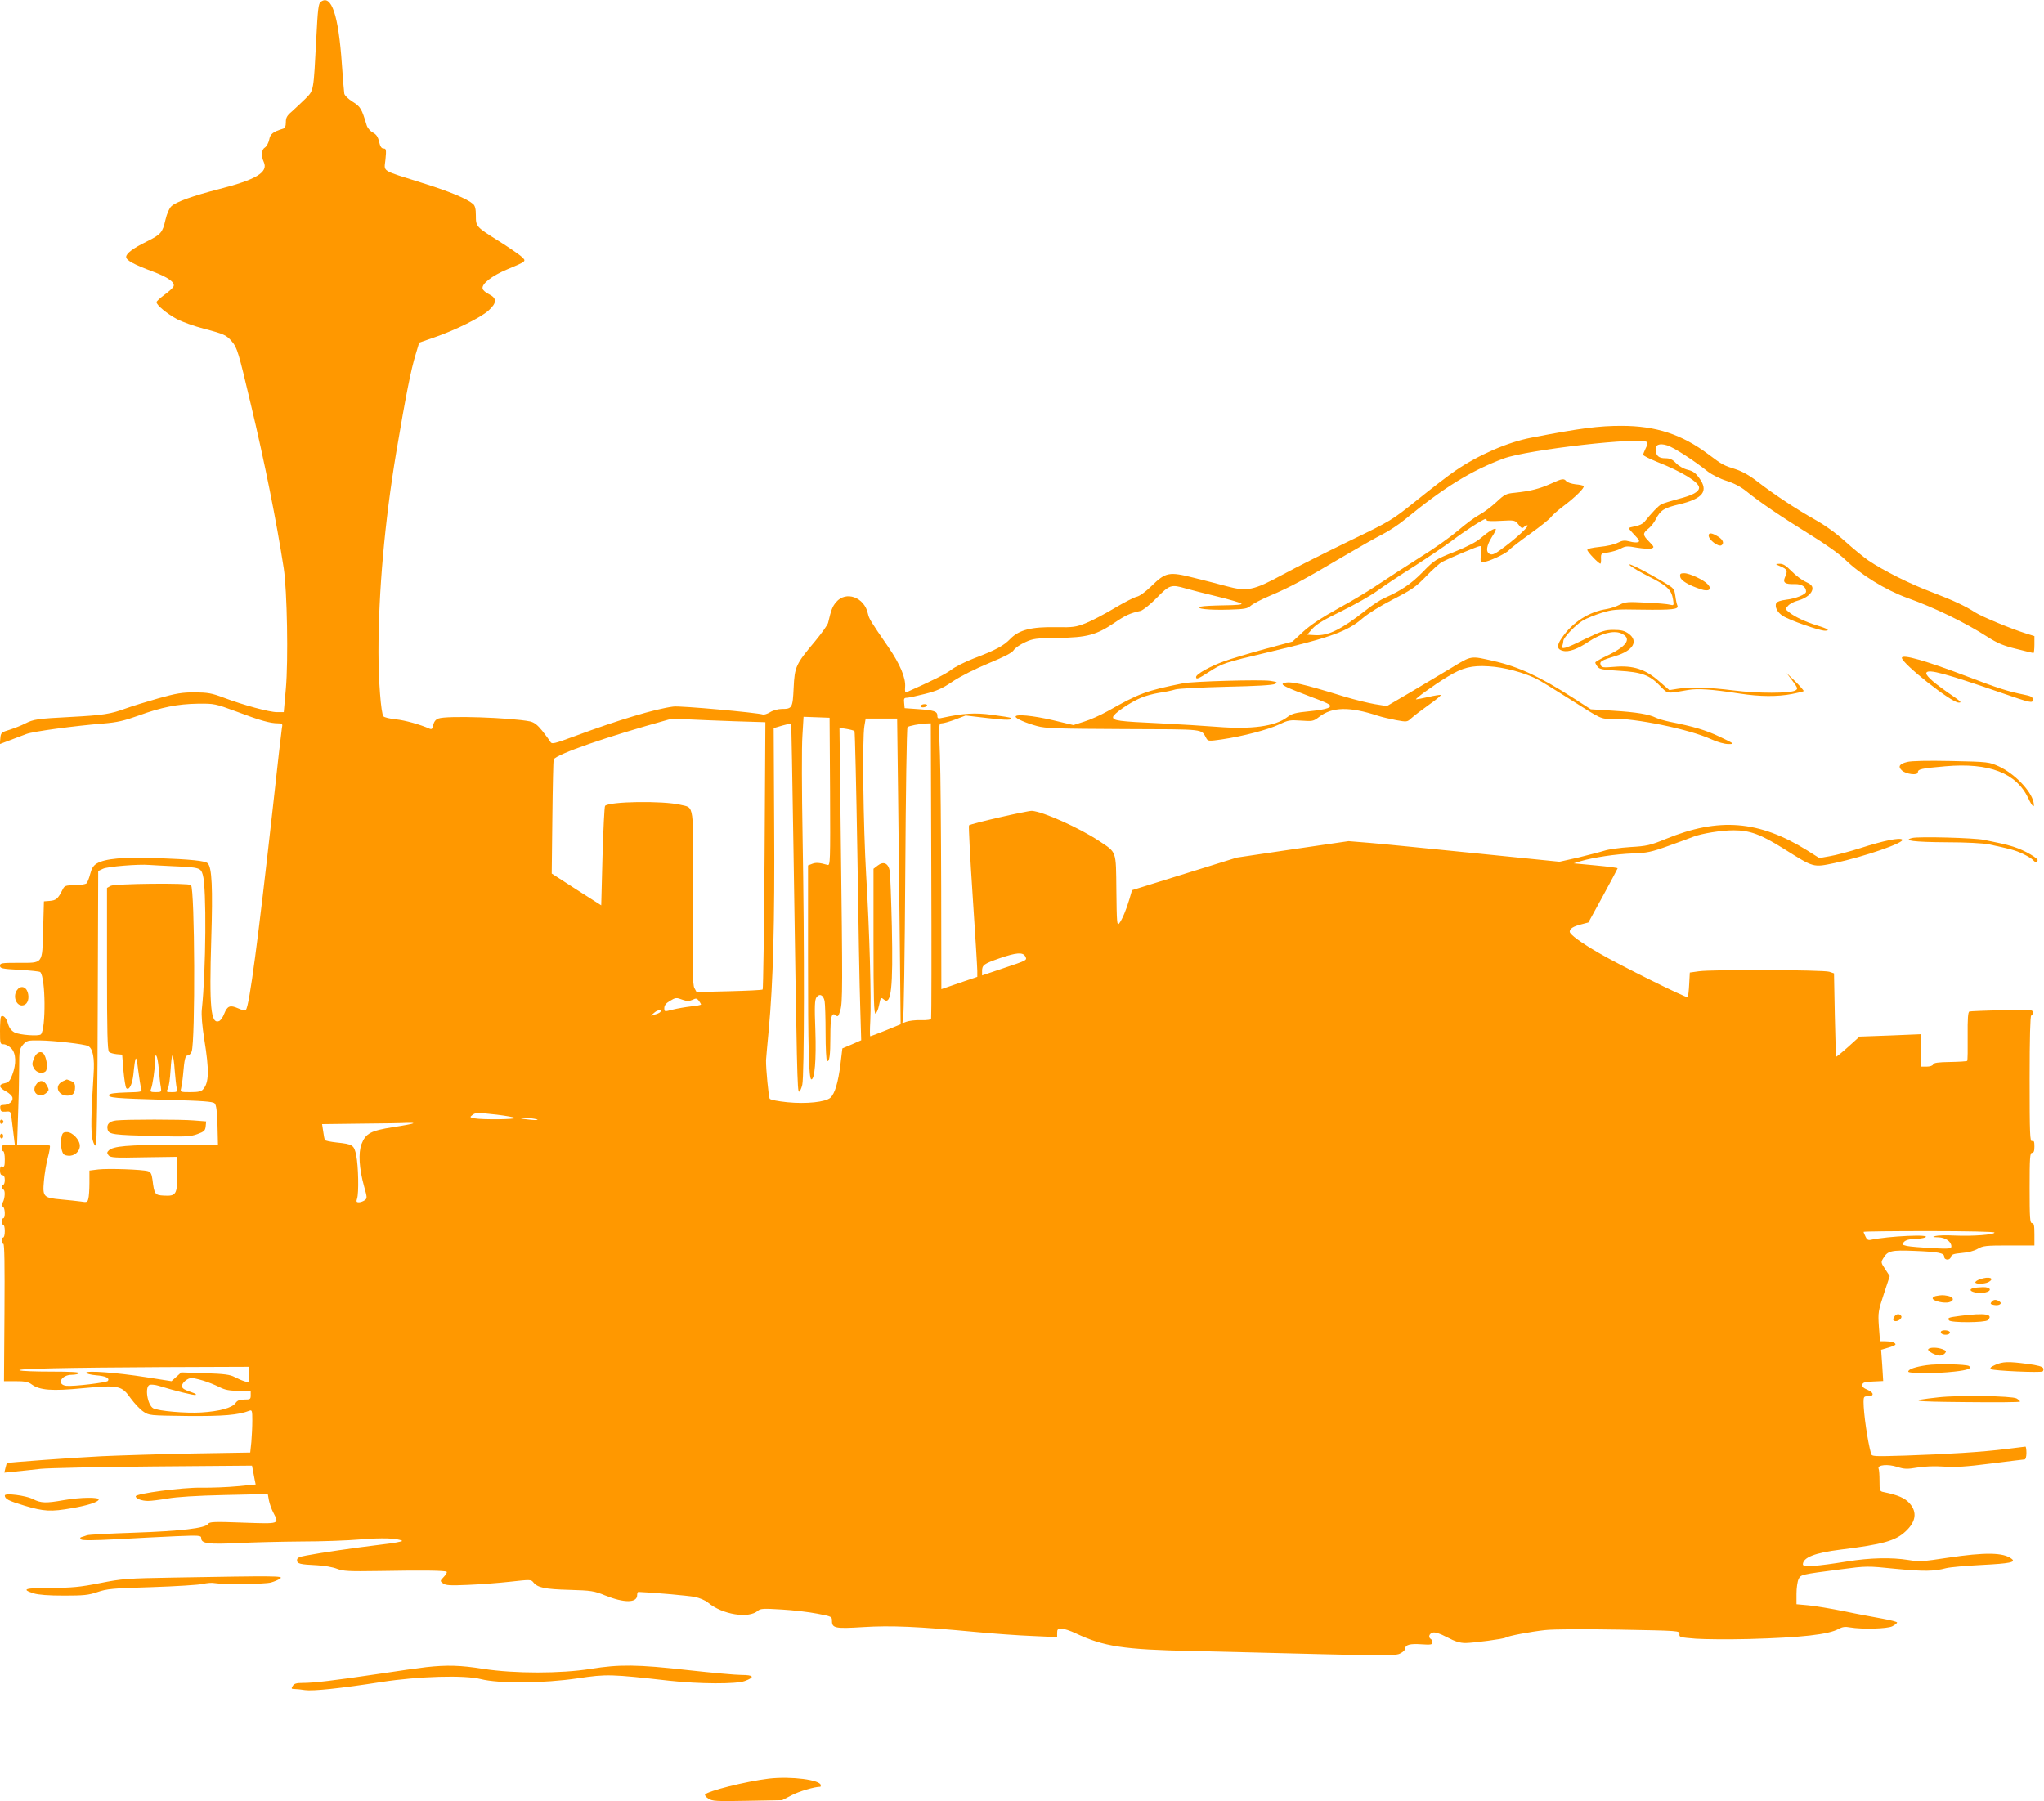 <?xml version="1.0" standalone="no"?>
<!DOCTYPE svg PUBLIC "-//W3C//DTD SVG 20010904//EN"
 "http://www.w3.org/TR/2001/REC-SVG-20010904/DTD/svg10.dtd">
<svg version="1.0" xmlns="http://www.w3.org/2000/svg"
 width="1280pt" height="1128pt" viewBox="0 0 1280 1128"
 preserveAspectRatio="xMidYMid meet">
<g transform="translate(0,1128) scale(0.1,-0.1)"
fill="#ff9800" stroke="none">
<path d="M2008 11268 c-14 -11 -18 -47 -27 -223 -18 -344 -15 -329 -69 -384
-26 -25 -64 -61 -84 -79 -31 -26 -38 -39 -38 -68 0 -24 -5 -36 -17 -40 -63
-19 -81 -33 -87 -68 -4 -20 -16 -42 -26 -49 -23 -13 -26 -53 -8 -92 29 -64
-48 -110 -279 -169 -167 -43 -270 -80 -300 -108 -13 -12 -28 -46 -37 -85 -18
-79 -28 -91 -114 -134 -88 -43 -132 -76 -132 -98 0 -21 47 -47 168 -92 93 -35
139 -67 129 -92 -3 -9 -29 -33 -57 -53 -27 -20 -50 -41 -50 -46 0 -19 65 -72
127 -106 34 -18 110 -45 171 -61 126 -33 141 -40 175 -81 32 -37 41 -67 116
-385 88 -368 162 -737 208 -1035 21 -138 29 -576 13 -754 l-13 -146 -42 0
c-48 0 -211 44 -335 91 -74 28 -98 32 -180 33 -80 0 -116 -6 -230 -38 -74 -21
-164 -49 -200 -62 -98 -36 -142 -43 -347 -54 -211 -11 -232 -14 -287 -42 -21
-11 -64 -28 -95 -38 -53 -16 -56 -19 -59 -54 l-3 -36 63 24 c35 13 81 31 103
39 41 16 298 51 485 66 84 7 127 17 216 49 145 53 246 73 374 75 103 1 107 0
240 -49 148 -56 212 -74 260 -74 29 0 31 -2 25 -32 -3 -18 -28 -235 -55 -483
-94 -844 -149 -1258 -170 -1279 -6 -6 -25 -2 -49 9 -50 22 -67 16 -87 -34 -8
-22 -23 -42 -32 -46 -52 -20 -62 84 -49 514 10 323 4 448 -22 474 -16 16 -105
25 -321 33 -209 7 -321 -3 -374 -34 -21 -13 -32 -30 -41 -65 -7 -27 -17 -53
-23 -59 -6 -6 -40 -12 -74 -12 -61 -1 -64 -2 -79 -33 -26 -51 -38 -62 -77 -65
l-37 -3 -5 -178 c-6 -219 3 -207 -157 -207 -103 0 -113 -2 -113 -18 0 -17 12
-20 122 -26 68 -4 126 -10 130 -14 34 -34 36 -357 4 -390 -13 -13 -134 -4
-165 12 -21 12 -33 27 -41 55 -10 37 -31 57 -44 44 -3 -4 -6 -44 -6 -90 0 -80
1 -83 23 -83 13 0 34 -12 48 -26 30 -32 32 -97 6 -165 -14 -38 -23 -48 -47
-53 -41 -8 -38 -27 7 -51 21 -11 39 -29 41 -39 5 -24 -23 -46 -56 -46 -19 0
-23 -5 -20 -22 2 -19 8 -22 34 -20 31 3 32 3 38 -55 4 -32 10 -79 13 -105 l6
-48 -42 0 c-34 0 -41 -3 -41 -20 0 -11 5 -20 10 -20 6 0 10 -23 10 -51 0 -41
-3 -50 -15 -45 -11 4 -15 -2 -15 -24 0 -20 5 -30 15 -30 10 0 15 -10 15 -30 0
-16 -4 -30 -10 -30 -5 0 -10 -7 -10 -15 0 -8 5 -15 10 -15 14 0 12 -56 -3 -81
-10 -17 -9 -23 1 -26 14 -5 17 -73 2 -73 -5 0 -10 -9 -10 -20 0 -11 5 -20 10
-20 6 0 10 -18 10 -40 0 -22 -4 -40 -10 -40 -5 0 -10 -9 -10 -20 0 -11 5 -20
11 -20 7 0 9 -130 7 -430 l-3 -430 73 0 c57 0 79 -4 100 -20 51 -37 127 -43
321 -24 225 21 243 17 300 -64 23 -31 57 -68 78 -82 36 -25 39 -25 275 -28
227 -2 321 6 390 33 16 6 18 0 18 -61 0 -38 -3 -99 -6 -135 l-7 -66 -364 -6
c-201 -4 -455 -12 -566 -17 -183 -9 -589 -39 -594 -43 -1 -1 -5 -15 -9 -31
l-7 -29 69 7 c38 4 109 11 159 17 50 5 367 12 707 15 l616 5 6 -30 c3 -17 8
-44 11 -59 l6 -29 -113 -11 c-62 -6 -165 -10 -228 -9 -118 2 -410 -37 -410
-54 0 -15 38 -29 77 -29 21 0 76 7 123 15 55 10 180 18 356 22 l271 6 7 -39
c4 -21 16 -55 27 -76 38 -74 45 -72 -190 -64 -182 7 -210 5 -218 -8 -15 -27
-173 -45 -463 -55 -151 -5 -284 -12 -295 -16 -11 -4 -26 -9 -34 -11 -10 -3
-11 -8 -4 -15 7 -7 75 -7 224 1 118 7 285 15 372 19 146 6 157 5 157 -12 0
-34 45 -40 230 -31 96 5 276 9 400 10 124 0 290 6 369 13 135 11 229 8 259 -9
8 -3 -53 -15 -135 -24 -165 -20 -378 -51 -465 -68 -46 -8 -58 -15 -58 -29 0
-23 19 -27 125 -32 45 -2 100 -12 125 -22 39 -15 72 -17 265 -14 276 5 414 3
422 -5 4 -3 -4 -18 -18 -32 -24 -25 -24 -26 -4 -41 16 -12 44 -14 155 -9 74 3
194 12 265 20 125 14 131 14 145 -4 26 -33 72 -43 225 -47 138 -4 156 -7 222
-34 121 -49 203 -49 203 1 0 11 3 20 8 20 70 -2 311 -23 352 -31 30 -6 68 -22
84 -36 89 -75 256 -102 313 -50 16 13 36 14 148 7 72 -4 172 -16 223 -26 90
-17 92 -18 92 -45 0 -46 20 -50 196 -39 174 11 346 3 696 -30 116 -11 280 -23
364 -26 l154 -7 0 26 c0 23 4 27 28 27 15 0 55 -13 90 -30 175 -82 294 -101
727 -110 193 -5 558 -13 812 -20 416 -10 465 -10 492 5 17 8 31 22 31 30 0 24
30 32 101 27 58 -4 69 -2 69 11 0 9 -4 19 -10 22 -17 11 -11 33 11 40 15 5 43
-4 91 -29 51 -27 81 -36 116 -36 53 1 236 25 251 34 17 11 156 37 246 47 55 6
236 7 467 3 376 -7 377 -7 375 -28 -2 -20 4 -21 103 -29 58 -4 206 -5 330 -2
330 9 502 28 565 64 22 12 40 15 70 9 75 -13 234 -9 265 7 17 9 30 19 30 24 0
4 -42 15 -92 24 -51 9 -159 29 -239 46 -80 16 -180 33 -222 37 l-77 7 0 66 c0
36 6 77 13 91 14 29 15 29 260 61 168 22 169 22 345 4 179 -17 241 -17 320 4
24 6 125 15 224 20 175 9 213 17 186 38 -52 41 -167 42 -401 7 -156 -24 -179
-25 -246 -14 -106 17 -241 14 -383 -9 -192 -31 -278 -37 -278 -19 0 44 76 73
236 93 266 33 344 55 407 114 65 60 74 121 26 175 -29 34 -74 53 -161 71 -27
5 -28 8 -28 69 0 36 -2 71 -6 79 -8 23 59 29 117 10 44 -14 61 -15 126 -4 48
8 108 10 167 6 70 -5 137 -1 293 19 111 14 207 26 212 26 6 0 11 18 11 40 0
22 -3 40 -6 40 -3 0 -58 -7 -122 -15 -151 -19 -363 -32 -628 -41 -202 -6 -212
-6 -217 12 -22 78 -47 253 -47 324 0 32 3 36 27 35 40 0 40 23 -2 41 -25 10
-35 20 -33 32 3 14 16 18 67 20 l64 3 -6 98 -7 98 45 13 c25 7 45 16 45 20 0
12 -27 20 -64 20 l-33 0 -7 92 c-6 88 -4 97 31 204 l37 112 -28 43 c-27 40
-28 44 -13 68 28 48 50 53 197 47 148 -6 185 -13 185 -36 0 -23 36 -25 42 -2
4 16 16 20 69 25 39 3 77 13 99 26 33 19 51 21 196 21 l159 0 0 70 c0 56 -3
70 -15 70 -13 0 -15 31 -15 220 0 189 2 220 15 220 11 0 15 11 15 40 0 31 -3
38 -15 34 -13 -5 -15 42 -15 390 0 257 4 396 10 396 6 0 10 9 10 19 0 18 -9
19 -192 14 -106 -2 -199 -6 -205 -8 -9 -3 -12 -44 -11 -154 1 -83 0 -153 -3
-155 -3 -3 -50 -6 -106 -7 -76 -1 -103 -5 -107 -15 -3 -8 -20 -14 -41 -14
l-35 0 0 101 0 102 -192 -8 -193 -7 -72 -65 c-40 -36 -74 -63 -75 -61 -1 1 -5
120 -8 262 l-5 260 -30 10 c-36 12 -735 15 -816 3 l-57 -8 -4 -74 c-2 -40 -6
-76 -10 -80 -7 -7 -421 198 -553 275 -113 65 -185 118 -185 135 0 19 21 33 72
46 l45 12 92 168 c50 92 91 169 91 171 0 3 -62 11 -137 18 l-138 13 45 14 c78
23 218 44 323 48 90 3 116 8 227 48 69 25 139 50 155 57 52 20 174 40 251 40
102 0 170 -25 315 -116 191 -120 182 -117 318 -89 186 40 442 128 423 147 -14
14 -117 -7 -260 -53 -69 -22 -155 -45 -192 -51 l-67 -12 -76 48 c-302 188
-553 208 -885 72 -98 -40 -119 -45 -223 -51 -63 -4 -134 -14 -159 -22 -25 -8
-99 -27 -164 -43 l-120 -27 -525 53 c-289 29 -587 59 -661 65 l-135 11 -350
-51 -350 -52 -328 -102 -328 -102 -16 -55 c-19 -65 -45 -128 -65 -154 -13 -16
-15 8 -17 205 -3 258 4 237 -111 314 -123 81 -348 182 -418 187 -28 1 -382
-80 -394 -91 -3 -3 7 -202 23 -441 16 -239 29 -451 29 -471 l0 -37 -112 -38
-113 -39 -1 635 c-1 349 -4 724 -8 833 -8 192 -7 197 12 197 11 0 49 11 84 24
l65 25 137 -16 c120 -14 160 -14 145 1 -2 3 -54 11 -115 19 -110 15 -180 10
-311 -18 -29 -7 -33 -5 -33 13 0 27 -20 34 -120 41 l-85 6 -3 33 c-3 26 0 32
16 32 11 0 62 11 113 24 76 19 110 34 176 79 49 32 141 79 224 113 99 41 146
65 157 82 9 14 41 36 72 50 50 23 68 25 205 27 180 2 241 18 353 94 69 47 99
61 164 75 15 4 59 38 101 81 81 83 91 86 181 60 28 -8 116 -31 196 -50 79 -19
149 -40 154 -45 7 -7 -30 -10 -109 -11 -66 -1 -131 -4 -145 -8 -42 -13 52 -23
178 -19 96 3 113 6 134 24 13 12 68 41 123 64 121 51 214 101 452 242 100 59
213 123 251 142 38 19 100 60 138 91 247 203 416 307 619 383 149 56 877 139
900 102 3 -5 -1 -23 -10 -39 -8 -17 -15 -34 -15 -39 0 -6 37 -24 83 -43 160
-63 267 -129 267 -163 0 -26 -41 -48 -127 -70 -48 -13 -97 -28 -109 -34 -19
-10 -59 -52 -106 -110 -10 -13 -35 -24 -58 -28 -22 -4 -40 -9 -40 -12 0 -4 17
-23 37 -44 29 -30 33 -39 21 -43 -9 -4 -33 -2 -53 4 -31 8 -44 7 -74 -8 -20
-11 -71 -22 -113 -26 -49 -5 -78 -12 -78 -19 0 -12 71 -86 82 -86 3 0 5 15 4
32 -1 32 1 33 44 38 25 4 60 14 79 24 31 17 42 17 102 6 38 -6 78 -9 90 -5 20
7 19 9 -16 45 -40 41 -39 50 2 83 13 11 32 35 42 55 29 57 52 71 145 93 151
36 187 83 127 165 -22 31 -39 44 -73 52 -25 6 -56 24 -73 42 -22 23 -38 30
-66 30 -40 0 -57 14 -61 49 -4 35 22 47 71 32 39 -11 168 -94 258 -166 24 -18
75 -44 114 -56 47 -15 89 -37 123 -64 83 -68 220 -161 396 -270 98 -60 188
-124 223 -158 97 -95 254 -192 392 -242 173 -62 362 -154 505 -246 58 -37 98
-54 177 -73 56 -14 104 -26 107 -26 3 0 6 24 6 53 l0 53 -57 18 c-90 28 -274
105 -313 130 -61 40 -138 76 -274 128 -136 51 -301 134 -396 198 -30 21 -95
74 -145 119 -56 51 -127 102 -190 137 -117 66 -249 153 -357 236 -51 40 -98
66 -138 79 -76 24 -83 27 -172 94 -165 124 -328 178 -543 178 -142 0 -256 -14
-565 -74 -148 -28 -331 -108 -475 -206 -44 -30 -152 -113 -240 -184 -160 -128
-160 -129 -425 -257 -146 -71 -335 -166 -420 -212 -181 -98 -220 -106 -350
-71 -41 11 -132 35 -202 52 -158 40 -178 36 -268 -52 -37 -36 -73 -62 -91 -66
-16 -3 -80 -36 -142 -73 -62 -37 -142 -79 -178 -93 -61 -24 -78 -27 -185 -25
-155 3 -232 -17 -286 -72 -43 -45 -92 -71 -231 -124 -54 -21 -118 -53 -142
-72 -36 -27 -114 -66 -280 -140 -7 -3 -9 10 -7 33 5 56 -31 143 -106 252 -115
167 -119 175 -127 208 -22 103 -138 145 -199 72 -23 -27 -31 -47 -50 -129 -3
-14 -40 -65 -81 -115 -121 -144 -129 -160 -135 -293 -6 -126 -9 -132 -75 -132
-22 0 -55 -9 -72 -20 -18 -11 -38 -17 -45 -15 -35 12 -519 56 -561 50 -112
-14 -345 -84 -611 -183 -141 -52 -150 -54 -160 -37 -6 10 -29 41 -51 69 -30
37 -50 52 -76 58 -120 24 -523 38 -574 18 -17 -6 -27 -20 -32 -40 -4 -24 -9
-29 -22 -24 -61 27 -154 53 -212 59 -38 4 -72 12 -78 19 -15 18 -31 225 -31
402 0 376 39 817 111 1249 60 356 93 524 123 619 l21 70 95 33 c131 45 290
124 339 168 53 48 54 77 4 102 -21 10 -40 26 -41 36 -6 30 59 80 154 120 126
53 123 50 85 84 -18 15 -81 58 -140 95 -140 88 -141 89 -141 158 0 42 -5 61
-17 72 -38 33 -145 78 -318 132 -265 84 -239 67 -231 148 6 61 4 68 -12 68
-13 0 -21 12 -28 42 -7 31 -17 46 -39 58 -17 9 -34 29 -39 46 -31 103 -38 116
-88 147 -27 17 -50 39 -52 51 -2 12 -9 93 -15 182 -21 311 -66 443 -133 392z
m3190 -4946 c2 -438 1 -463 -15 -459 -53 15 -74 16 -97 7 l-26 -10 0 -578 c0
-568 5 -762 21 -762 21 0 31 122 25 305 -6 155 -4 193 7 209 19 26 43 15 51
-24 3 -18 6 -108 6 -201 0 -92 4 -170 9 -173 15 -10 21 34 21 154 0 123 8 153
34 131 13 -11 17 -6 28 31 15 50 15 137 3 1097 l-8 673 44 -7 c24 -4 47 -10
50 -14 3 -3 11 -348 18 -766 6 -418 14 -852 18 -965 l6 -205 -59 -26 -59 -25
-12 -100 c-14 -112 -35 -184 -63 -209 -30 -27 -152 -40 -270 -28 -59 6 -105
15 -110 22 -7 12 -24 188 -23 241 1 14 8 99 17 190 27 290 38 667 34 1288 l-3
602 54 16 c29 8 54 14 56 12 1 -2 7 -356 14 -788 21 -1395 24 -1521 35 -1517
6 2 15 21 20 43 13 50 14 880 2 1554 -5 283 -6 568 -1 633 l7 118 82 -3 81 -3
3 -463z m-599 441 l194 -6 -5 -834 c-3 -459 -9 -837 -12 -840 -3 -4 -98 -8
-210 -11 l-204 -5 -13 24 c-12 20 -13 123 -10 564 4 611 10 563 -79 585 -109
26 -444 21 -471 -7 -4 -5 -11 -146 -16 -316 l-8 -307 -155 99 -155 100 4 353
c2 194 6 357 8 362 21 34 339 144 718 249 11 4 65 4 120 2 55 -3 187 -8 294
-12z m1025 -455 c3 -260 8 -691 11 -958 l5 -485 -93 -38 c-50 -20 -94 -37 -97
-37 -3 0 -3 44 0 97 7 137 -5 565 -26 913 -18 311 -25 852 -11 933 l8 47 98 0
99 0 6 -472z m208 -475 c2 -505 1 -924 -1 -931 -2 -9 -22 -12 -65 -11 -33 1
-74 -4 -90 -10 -27 -11 -28 -10 -21 11 5 13 11 429 14 925 3 496 9 905 14 909
8 8 74 21 119 23 l27 1 3 -917z m-4747 22 c165 -7 172 -10 185 -54 24 -80 20
-599 -6 -842 -4 -37 2 -102 15 -187 32 -197 30 -272 -7 -314 -11 -14 -31 -18
-80 -18 -62 0 -64 1 -58 23 3 12 9 49 12 82 9 104 14 125 30 125 8 0 19 11 24
24 24 63 20 1019 -4 1043 -14 14 -478 9 -503 -5 l-23 -13 0 -508 c0 -396 3
-511 13 -519 6 -6 28 -12 47 -14 l35 -3 8 -100 c5 -55 13 -104 18 -110 17 -17
37 22 44 84 13 128 18 132 30 31 7 -52 15 -105 19 -117 7 -22 5 -22 -95 -25
-68 -2 -104 -7 -106 -15 -6 -18 35 -22 355 -31 234 -6 295 -11 306 -22 11 -11
15 -49 18 -138 l3 -122 -281 0 c-282 0 -376 -8 -403 -35 -12 -12 -12 -16 -1
-31 13 -14 38 -16 222 -12 l208 3 0 -107 c0 -129 -7 -140 -84 -136 -56 3 -60
8 -71 99 -5 37 -11 48 -28 54 -36 11 -250 18 -311 11 l-56 -7 0 -77 c0 -42 -3
-88 -7 -100 -5 -22 -10 -23 -47 -17 -23 3 -77 9 -122 13 -112 10 -118 16 -109
116 4 45 15 111 25 148 10 37 15 70 12 73 -3 3 -50 5 -105 5 l-100 0 6 182 c4
99 7 234 7 299 0 110 2 120 24 146 23 26 29 28 103 27 93 -1 281 -23 305 -35
30 -16 41 -75 34 -178 -16 -245 -18 -367 -6 -410 7 -26 15 -40 21 -34 5 5 10
359 11 863 l3 855 30 14 c28 14 223 30 290 24 17 -1 84 -5 150 -8z m5335 -564
c13 -25 16 -24 -140 -76 l-130 -44 0 28 c0 37 11 45 111 80 102 35 144 39 159
12z m-2144 -273 c26 -9 39 -9 60 0 22 11 28 10 40 -5 7 -10 14 -21 14 -24 0
-3 -28 -9 -62 -12 -35 -4 -87 -13 -115 -20 -53 -14 -53 -14 -53 10 0 16 11 30
33 43 38 23 41 24 83 8z m-143 -78 c-4 -4 -19 -11 -33 -14 l-25 -7 24 20 c21
19 54 19 34 1z m-3139 -352 c4 -46 9 -98 13 -115 5 -32 4 -33 -32 -33 -31 0
-36 3 -30 18 11 27 25 123 25 170 0 74 17 45 24 -40z m100 -10 c4 -51 10 -103
13 -115 5 -21 1 -23 -31 -23 -35 0 -36 1 -25 22 7 12 14 64 17 115 3 51 8 93
12 93 4 0 11 -42 14 -92z m2018 -279 c57 -7 107 -16 113 -20 10 -10 -206 -12
-254 -3 -29 6 -30 8 -14 20 22 17 28 17 155 3z m248 -29 c16 -5 2 -6 -35 -3
-33 3 -62 7 -64 9 -8 7 74 2 99 -6z m-772 -25 c-3 -3 -60 -14 -126 -24 -140
-22 -172 -39 -198 -106 -21 -56 -15 -153 16 -265 20 -71 20 -75 4 -87 -10 -7
-26 -13 -37 -13 -15 0 -17 5 -11 23 12 35 8 206 -5 270 -14 67 -21 71 -124 82
-37 4 -70 11 -72 15 -3 5 -8 29 -11 54 l-7 46 244 3 c134 1 264 3 288 5 24 1
42 0 39 -3z m9902 -684 c0 -14 -139 -24 -249 -19 -53 3 -107 1 -121 -3 -21 -6
-18 -7 18 -8 45 -1 82 -27 82 -57 0 -15 -13 -16 -122 -11 -68 4 -138 10 -157
14 -32 8 -33 9 -17 26 11 11 34 17 64 18 26 0 56 4 67 9 50 22 -231 9 -341
-15 -15 -3 -24 2 -32 21 -7 14 -12 27 -12 29 0 3 185 5 410 5 241 0 410 -4
410 -9z m-10930 -890 c0 -50 0 -50 -28 -42 -16 5 -44 17 -63 27 -27 15 -64 20
-184 24 l-150 5 -31 -28 -30 -27 -160 25 c-184 29 -374 43 -374 28 0 -6 28
-13 61 -16 62 -5 86 -17 75 -35 -7 -11 -217 -36 -261 -31 -63 8 -32 69 35 69
21 0 42 5 45 10 4 7 -56 10 -174 10 -98 0 -188 3 -198 8 -26 10 285 17 900 20
l537 2 0 -49z m-289 -37 c30 -9 75 -27 101 -40 37 -19 63 -24 123 -24 l75 0 0
-28 c0 -25 -3 -27 -40 -27 -30 0 -44 -6 -55 -22 -21 -30 -100 -52 -215 -59
-96 -6 -268 9 -300 26 -37 20 -55 135 -23 147 9 3 34 1 57 -6 100 -31 221 -61
231 -57 5 2 1 7 -10 11 -66 23 -75 29 -75 46 0 20 36 49 60 49 9 0 41 -7 71
-16z"/>
<path d="M5496 5859 l-26 -20 0 -456 c0 -359 3 -454 13 -451 6 3 16 24 21 49
11 54 12 55 31 39 46 -38 58 72 50 455 -4 171 -10 327 -13 349 -9 50 -39 64
-76 35z"/>
<path d="M213 4653 c-13 -33 -13 -41 -1 -63 15 -28 52 -38 73 -20 14 12 11 69
-7 103 -16 30 -48 21 -65 -20z"/>
<path d="M393 4508 c-60 -29 -26 -99 42 -89 25 4 35 18 35 54 0 20 -7 30 -26
37 -14 6 -26 10 -27 9 -1 0 -12 -5 -24 -11z"/>
<path d="M225 4486 c-32 -49 23 -89 66 -50 17 15 17 19 3 45 -18 36 -48 38
-69 5z"/>
<path d="M728 4263 c-44 -5 -62 -24 -54 -57 8 -31 33 -34 301 -41 185 -5 216
-4 260 12 44 16 50 22 53 49 l3 31 -77 6 c-79 7 -420 7 -486 0z"/>
<path d="M384 4153 c-4 -20 -3 -52 2 -72 8 -31 14 -36 41 -39 38 -4 73 26 73
62 0 37 -46 86 -80 86 -25 0 -30 -5 -36 -37z"/>
<path d="M9710 8250 c-69 -31 -128 -46 -224 -56 -54 -5 -64 -10 -115 -58 -31
-29 -79 -65 -107 -80 -28 -15 -89 -60 -135 -100 -46 -39 -151 -114 -234 -165
-82 -52 -197 -126 -255 -165 -58 -40 -174 -110 -259 -156 -106 -59 -174 -104
-220 -146 l-67 -62 -174 -47 c-96 -26 -212 -61 -256 -77 -86 -31 -174 -80
-174 -98 0 -17 15 -11 81 32 83 54 100 59 374 124 387 91 495 130 588 212 35
30 112 78 190 118 115 59 142 77 207 144 41 43 86 83 100 90 52 27 225 100
238 100 11 0 12 -11 7 -50 -6 -46 -5 -50 14 -50 29 0 143 53 160 74 8 10 68
56 133 103 66 47 124 94 131 105 7 10 41 41 77 68 75 56 136 117 127 126 -3 4
-26 9 -51 11 -25 3 -51 12 -57 19 -16 19 -25 18 -99 -16z m-400 -229 c0 -5 40
-6 88 -3 88 5 89 4 111 -23 16 -22 24 -26 33 -17 7 7 16 12 22 12 17 0 -55
-69 -137 -131 -67 -51 -81 -57 -99 -48 -25 14 -20 51 17 110 15 22 24 43 22
46 -8 7 -48 -17 -94 -57 -27 -24 -85 -54 -165 -86 -118 -47 -126 -52 -198
-126 -72 -74 -137 -118 -240 -163 -25 -11 -79 -46 -120 -79 -151 -119 -233
-159 -315 -154 l-49 3 33 38 c24 27 75 58 185 111 83 41 182 97 221 126 38 28
141 97 229 152 87 56 195 129 239 162 79 60 195 135 210 136 4 0 7 -4 7 -9z"/>
<path d="M10700 7926 c0 -27 61 -73 80 -61 19 12 10 36 -22 55 -39 24 -58 25
-58 6z"/>
<path d="M10206 7740 c12 -12 68 -45 124 -73 111 -56 137 -81 147 -141 6 -38
5 -39 -19 -33 -13 4 -81 10 -150 13 -114 6 -130 5 -165 -13 -21 -11 -57 -23
-80 -27 -113 -17 -216 -83 -283 -182 -33 -47 -31 -71 7 -80 36 -10 93 11 164
59 76 50 153 70 199 51 70 -30 43 -77 -75 -135 -47 -22 -85 -44 -85 -48 0 -4
6 -16 14 -26 11 -16 32 -20 133 -26 142 -8 193 -26 259 -95 50 -51 38 -49 176
-25 60 10 143 5 325 -23 124 -19 234 -20 326 -2 37 7 69 15 72 18 2 2 -21 29
-51 59 l-56 54 37 -49 c34 -46 35 -50 18 -60 -33 -19 -236 -19 -386 0 -159 20
-277 23 -353 10 l-50 -8 -65 56 c-85 75 -162 100 -278 90 -71 -6 -81 -5 -87
11 -9 22 5 30 91 56 113 34 148 94 83 141 -26 18 -46 23 -94 23 -53 0 -74 -7
-178 -57 -123 -61 -152 -69 -142 -42 3 9 6 22 6 30 0 21 78 102 124 129 23 13
75 34 116 47 68 21 91 23 245 20 201 -3 240 2 229 26 -4 9 -10 37 -13 62 -6
42 -10 47 -66 80 -123 74 -241 133 -219 110z"/>
<path d="M11152 7732 c41 -18 44 -27 26 -67 -15 -34 0 -45 61 -43 44 1 71 -17
71 -47 0 -18 -65 -44 -126 -51 -33 -4 -58 -13 -61 -21 -10 -25 7 -58 41 -80
43 -28 229 -93 264 -93 37 0 17 13 -53 34 -67 21 -139 54 -173 83 -23 18 -23
19 -5 39 10 12 38 27 63 33 53 15 90 46 90 76 0 16 -11 27 -42 41 -23 10 -63
40 -88 66 -36 36 -54 48 -76 47 -29 -1 -29 -1 8 -17z"/>
<path d="M10522 7668 c3 -24 52 -53 131 -79 48 -16 70 0 42 31 -25 28 -114 70
-148 70 -24 0 -28 -4 -25 -22z"/>
<path d="M9085 7095 c-66 -40 -183 -109 -260 -155 l-140 -82 -75 12 c-41 7
-127 28 -190 47 -266 82 -342 99 -380 85 -25 -9 0 -22 185 -92 44 -16 87 -34
95 -40 30 -19 -9 -33 -117 -44 -92 -9 -113 -15 -143 -38 -75 -57 -224 -77
-438 -60 -75 6 -236 16 -357 22 -262 12 -295 17 -295 39 0 19 104 91 173 120
26 12 78 26 115 32 37 5 83 15 102 21 19 6 163 13 320 17 187 4 292 10 305 18
17 10 13 12 -30 19 -61 9 -484 -3 -545 -15 -233 -47 -274 -62 -474 -175 -43
-24 -109 -54 -146 -65 l-68 -22 -130 31 c-124 29 -232 39 -232 22 0 -12 64
-40 134 -59 52 -15 129 -17 540 -19 529 -2 485 3 521 -59 10 -17 17 -17 95 -6
135 20 290 61 358 93 59 28 69 30 139 25 72 -5 78 -4 112 22 83 65 192 67 371
8 25 -8 76 -20 113 -27 67 -12 69 -12 95 12 15 14 64 51 110 84 46 32 79 60
74 62 -5 1 -40 -4 -77 -13 -36 -8 -71 -15 -77 -15 -13 0 114 92 197 142 94 57
150 72 258 65 94 -5 221 -39 302 -80 22 -11 112 -66 200 -122 208 -132 199
-128 270 -126 143 4 484 -66 619 -128 42 -19 85 -31 110 -31 40 0 39 1 -53 45
-87 42 -165 65 -316 95 -33 7 -71 18 -85 25 -44 22 -122 35 -267 44 l-141 9
-112 72 c-204 131 -339 194 -492 229 -153 35 -139 37 -273 -44z"/>
<path d="M11910 7160 c0 -35 310 -280 355 -280 23 0 21 2 -80 72 -88 62 -130
102 -121 116 14 22 116 -5 466 -126 189 -65 200 -68 200 -43 0 16 -11 22 -57
31 -99 20 -162 40 -358 115 -254 97 -405 140 -405 115z"/>
<path d="M5765 6860 c-3 -5 3 -10 14 -10 11 0 23 5 26 10 3 6 -3 10 -14 10
-11 0 -23 -4 -26 -10z"/>
<path d="M11943 6508 c-49 -12 -59 -29 -33 -53 26 -24 100 -33 100 -12 0 20
22 25 172 38 275 24 445 -42 520 -201 25 -54 42 -66 32 -22 -17 72 -119 177
-216 222 -62 28 -65 29 -298 34 -152 3 -250 1 -277 -6z"/>
<path d="M11975 6032 c-65 -16 12 -26 215 -27 122 0 229 -6 265 -13 139 -30
162 -36 212 -59 29 -14 57 -31 64 -39 15 -18 29 -18 29 0 0 7 -33 30 -72 50
-66 33 -109 45 -263 76 -62 13 -409 22 -450 12z"/>
<path d="M105 5077 c-28 -43 2 -106 44 -92 26 8 36 45 24 82 -13 37 -47 42
-68 10z"/>
<path d="M0 4255 c0 -9 5 -15 11 -13 14 5 14 21 0 26 -6 2 -11 -4 -11 -13z"/>
<path d="M0 4165 c0 -8 5 -15 10 -15 6 0 10 7 10 15 0 8 -4 15 -10 15 -5 0
-10 -7 -10 -15z"/>
<path d="M12398 3268 c-16 -5 -28 -14 -28 -19 0 -12 57 -11 81 1 46 25 4 39
-53 18z"/>
<path d="M12358 3213 c-51 -13 18 -40 72 -28 47 10 38 35 -12 34 -24 -1 -51
-3 -60 -6z"/>
<path d="M12122 3163 c-13 -3 -21 -10 -19 -16 5 -16 72 -31 102 -23 35 9 31
32 -6 40 -33 6 -39 6 -77 -1z"/>
<path d="M12471 3126 c-9 -11 -6 -15 16 -19 33 -6 55 9 33 23 -21 13 -36 12
-49 -4z"/>
<path d="M11861 3031 c-8 -14 -7 -20 3 -24 19 -7 51 17 42 31 -11 18 -34 14
-45 -7z"/>
<path d="M12276 3039 c-76 -10 -81 -12 -71 -28 9 -16 227 -15 243 1 38 38 -16
47 -172 27z"/>
<path d="M12155 2941 c-7 -13 17 -24 40 -19 9 1 16 8 16 13 0 14 -48 19 -56 6z"/>
<path d="M12075 2830 c-7 -11 46 -40 73 -40 11 0 25 7 32 15 10 12 8 16 -15
25 -33 13 -82 13 -90 0z"/>
<path d="M12495 2732 c-29 -13 -36 -20 -26 -27 17 -10 308 -23 322 -14 5 3 7
12 4 20 -4 10 -35 19 -98 27 -121 16 -154 15 -202 -6z"/>
<path d="M12065 2730 c-70 -10 -115 -25 -115 -40 0 -13 176 -13 289 0 84 9
114 21 91 35 -18 11 -199 15 -265 5z"/>
<path d="M12140 2529 c-200 -22 -174 -27 168 -30 188 -2 342 -1 342 3 0 4 -10
13 -22 20 -28 16 -363 21 -488 7z"/>
<path d="M30 1914 c1 -22 22 -33 124 -64 121 -36 164 -39 299 -15 97 17 159
37 165 53 5 17 -114 15 -218 -3 -113 -20 -143 -19 -193 6 -43 23 -177 40 -177
23z"/>
<path d="M1090 1400 c-295 -5 -324 -7 -465 -35 -126 -25 -175 -29 -308 -30
-163 0 -187 -8 -106 -34 30 -9 91 -14 189 -14 125 0 154 3 210 22 58 20 94 24
340 31 151 5 295 14 320 20 25 6 59 9 76 5 52 -9 311 -7 351 4 21 6 47 17 58
25 22 17 -25 17 -665 6z"/>
<path d="M2670 839 c-41 -5 -181 -24 -310 -44 -270 -40 -394 -55 -465 -55 -38
0 -53 -4 -62 -19 -10 -16 -9 -19 10 -19 12 0 42 -3 67 -7 49 -7 218 10 480 51
234 36 519 44 621 18 114 -29 392 -27 608 5 179 27 208 26 571 -15 190 -21
421 -22 474 -2 65 24 57 38 -21 38 -37 0 -187 14 -333 30 -318 36 -432 37
-611 8 -188 -30 -477 -30 -672 0 -143 23 -229 25 -357 11z"/>
<path d="M4815 141 c-142 -17 -386 -78 -400 -100 -2 -5 7 -17 22 -26 23 -15
50 -17 243 -13 l218 4 60 31 c45 24 143 53 179 53 2 0 3 4 3 9 0 34 -185 58
-325 42z"/>
</g>
</svg>
